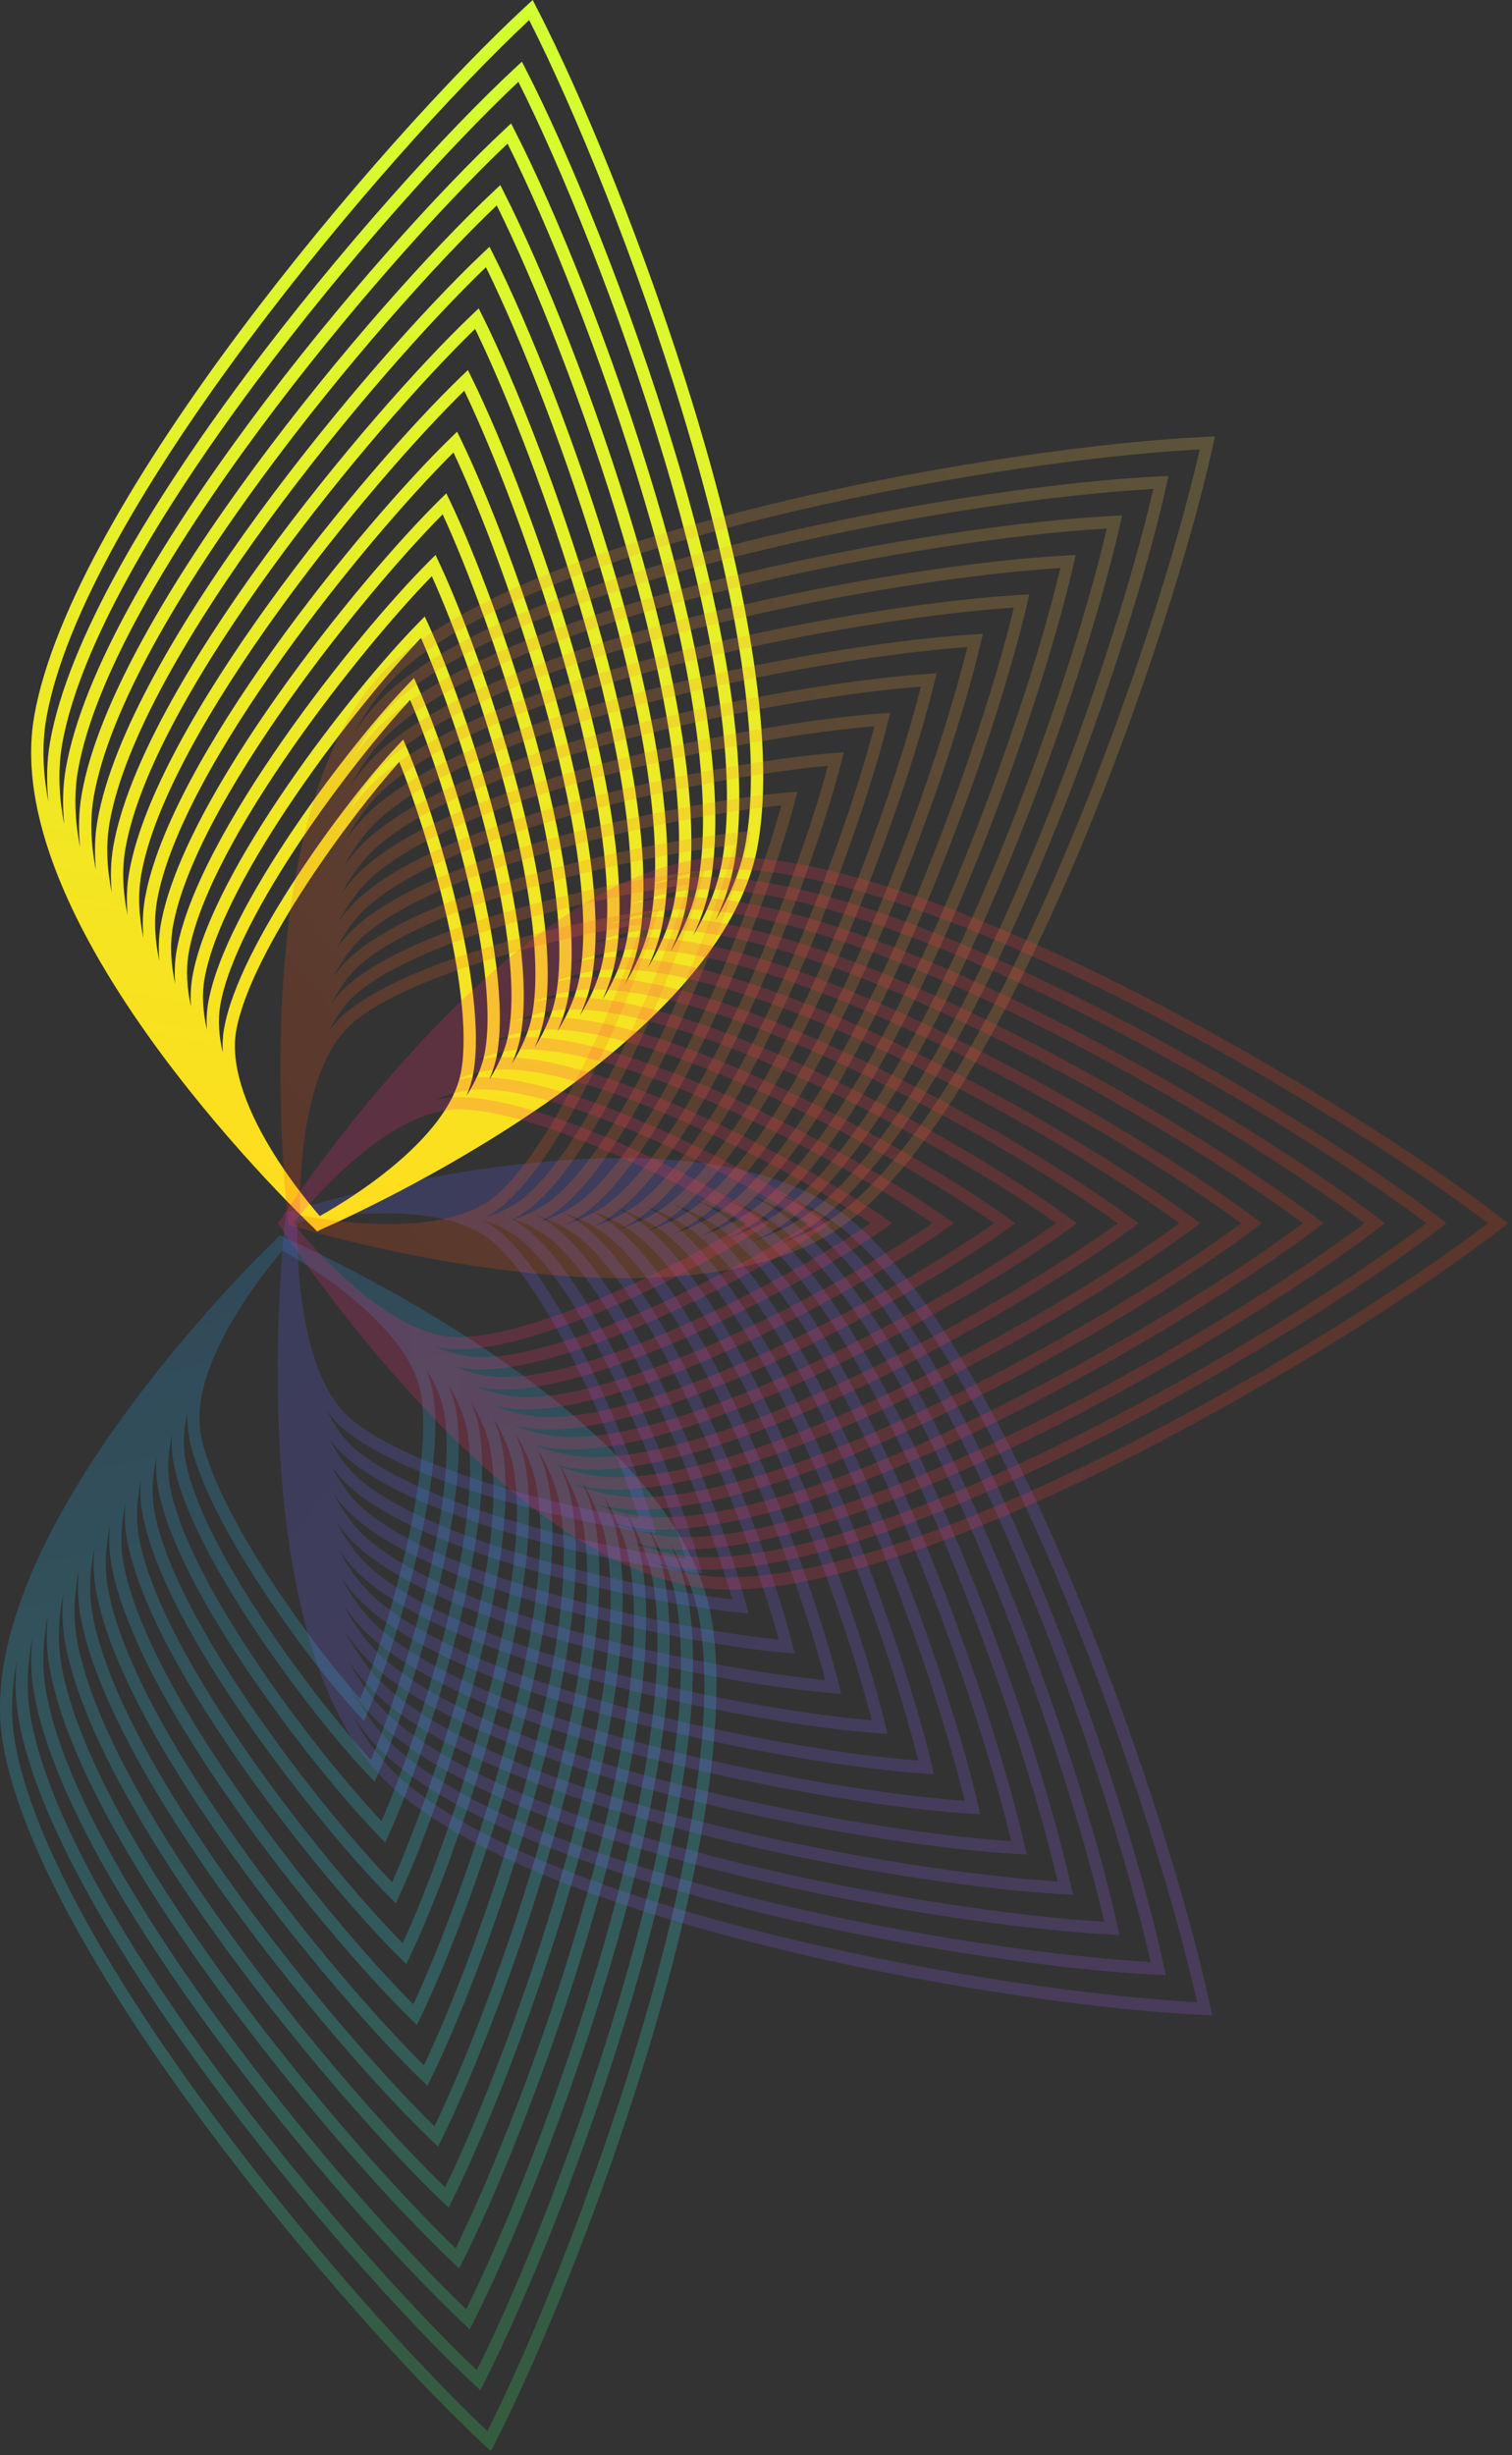 <svg width="196" height="318" viewBox="0 0 196 318" fill="none" xmlns="http://www.w3.org/2000/svg">
<rect x="0" y="0" width="196" height="318" fill="#333333" stroke="none"/>
<g clip-path="url(#clip0_8_2)">
<path opacity="0.2" fill-rule="evenodd" clip-rule="evenodd" d="M46.703 220.043C48.466 215.63 50.737 208.637 52.437 201.446C54.299 193.565 55.436 185.6 54.557 180.542C54.135 178.108 52.813 175.709 51.004 173.455C49.198 171.207 46.943 169.149 44.724 167.398C42.508 165.649 40.344 164.221 38.734 163.23C37.929 162.735 37.264 162.35 36.801 162.089C36.737 162.053 36.676 162.019 36.62 161.987C36.577 162.037 36.531 162.09 36.483 162.146C36.136 162.552 35.641 163.145 35.052 163.89C33.872 165.38 32.321 167.473 30.826 169.885C29.331 172.301 27.905 175.018 26.967 177.758C26.026 180.505 25.592 183.218 26.015 185.652C26.893 190.709 30.644 197.799 35.05 204.559C39.069 210.726 43.56 216.508 46.703 220.043ZM24.009 188.981C23.68 187.088 23.822 185.047 24.301 182.946C24.251 183.956 24.299 184.954 24.468 185.928C25.409 191.344 29.334 198.678 33.74 205.439C38.166 212.23 43.167 218.576 46.384 222.044L47.205 222.929L47.677 221.813C49.531 217.437 52.093 209.737 53.964 201.818C55.827 193.935 57.044 185.681 56.104 180.266C55.934 179.288 55.642 178.329 55.252 177.394C56.413 179.204 57.236 181.078 57.566 182.975C58.562 188.709 57.185 197.744 54.966 206.675C52.913 214.935 50.176 222.971 48.081 227.967C44.428 224 39.149 217.399 34.437 210.349C29.343 202.728 25.005 194.716 24.009 188.981ZM11.971 208.972C11.505 206.29 11.639 203.435 12.228 200.5C12.073 202.343 12.124 204.159 12.43 205.919C13.262 210.71 15.56 216.321 18.692 222.198C21.829 228.086 25.83 234.288 30.111 240.271C38.67 252.233 48.385 263.37 54.64 269.425L55.411 270.172L55.885 269.202C59.723 261.341 65.1 247.502 69.112 233.289C71.12 226.181 72.79 218.964 73.755 212.341C74.718 205.731 74.986 199.66 74.154 194.87C73.848 193.105 73.282 191.376 72.512 189.694C74.059 192.252 75.15 194.892 75.617 197.579C76.465 202.463 76.191 208.775 75.147 215.804C74.105 222.82 72.303 230.496 70.13 238.085C65.947 252.697 60.406 266.926 56.322 275.412C49.627 268.855 39.626 257.408 30.772 245.13C26.174 238.754 21.895 232.166 18.552 225.935C15.202 219.693 12.819 213.856 11.971 208.972ZM86.872 199.907C88.75 203.102 90.075 206.396 90.658 209.754C91.802 216.341 91.373 224.846 89.875 234.299C88.379 243.739 85.827 254.068 82.763 264.278C76.8 284.151 68.917 303.513 63.182 314.905C53.955 306.192 40.025 290.734 27.725 274.13C21.407 265.6 15.529 256.78 10.942 248.429C6.351 240.066 3.082 232.222 1.938 225.635C1.354 222.275 1.49 218.718 2.179 215.062C1.925 217.625 1.975 220.145 2.398 222.582C3.528 229.085 6.716 236.708 11.092 244.707C15.474 252.716 21.076 261.151 27.078 269.288C39.079 285.558 52.72 300.687 61.505 308.898L62.262 309.605L62.734 308.678C68.223 297.912 75.945 278.958 81.74 259.503C84.639 249.773 87.061 239.901 88.481 230.854C89.899 221.818 90.327 213.548 89.197 207.044C88.774 204.609 87.973 202.227 86.872 199.907ZM35.906 160.401L35.902 160.404L35.88 160.425L35.853 160.451L35.792 160.509C35.716 160.583 35.602 160.693 35.455 160.836C35.161 161.123 34.731 161.546 34.187 162.094C33.098 163.19 31.548 164.783 29.705 166.779C26.019 170.77 21.15 176.374 16.425 182.826C11.703 189.274 7.109 196.589 3.987 204.002C0.868 211.405 -0.813 218.98 0.391 225.912C1.58 232.757 4.945 240.782 9.571 249.205C14.202 257.639 20.124 266.521 26.47 275.088C39.159 292.219 53.586 308.147 62.876 316.789L63.631 317.49L64.104 316.569C69.923 305.223 78.113 285.246 84.266 264.742C87.343 254.488 89.915 244.086 91.425 234.552C92.934 225.032 93.393 216.322 92.204 209.477C91 202.545 86.868 196.01 81.444 190.136C76.013 184.255 69.231 178.976 62.621 174.556C56.008 170.135 49.544 166.558 44.737 164.089C42.332 162.853 40.339 161.894 38.947 161.242C38.25 160.917 37.704 160.668 37.331 160.5C37.145 160.417 37.001 160.353 36.904 160.31C36.855 160.289 36.818 160.273 36.794 160.262L36.765 160.249L36.758 160.246H36.756L36.755 160.245L36.597 160.169L36.274 160L35.978 160.327L35.906 160.401ZM87.65 207.322C87.09 204.097 85.812 200.934 84.001 197.867C85.035 200.058 85.788 202.309 86.188 204.609C87.258 210.77 86.862 218.601 85.535 227.152C84.206 235.715 81.935 245.055 79.214 254.261C73.775 272.668 66.523 290.599 61.364 300.783L60.891 301.717L60.132 301.004C51.853 293.225 38.997 278.893 27.684 263.485C22.027 255.779 16.745 247.791 12.611 240.206C8.484 232.631 5.474 225.41 4.404 219.25C4.005 216.955 3.954 214.583 4.186 212.171C3.52 215.677 3.386 219.087 3.945 222.305C5.03 228.552 8.121 235.994 12.465 243.933C16.802 251.86 22.361 260.233 28.335 268.332C39.946 284.072 53.09 298.729 61.811 307.01C67.216 296.2 74.629 277.864 80.237 259.041C83.123 249.356 85.525 239.558 86.93 230.602C88.337 221.635 88.735 213.568 87.65 207.322ZM6.195 209.257C5.548 212.62 5.415 215.889 5.951 218.973C6.977 224.879 9.891 231.919 13.986 239.434C18.075 246.937 23.313 254.864 28.944 262.533C39.865 277.408 52.223 291.262 60.438 299.113C65.513 288.883 72.459 271.573 77.71 253.803C80.417 244.642 82.67 235.374 83.984 226.903C85.3 218.421 85.667 210.793 84.641 204.887C84.104 201.794 82.871 198.759 81.123 195.816C82.094 197.883 82.802 200.007 83.179 202.177C84.189 207.996 83.825 215.386 82.589 223.452C81.352 231.53 79.23 240.34 76.688 249.021C71.605 266.38 64.822 283.287 59.993 292.891L59.52 293.832L58.758 293.112C50.985 285.764 38.914 272.232 28.29 257.685C22.977 250.41 18.015 242.867 14.13 235.707C10.252 228.557 7.42 221.738 6.409 215.92C6.034 213.759 5.983 211.527 6.195 209.257ZM81.632 202.454C81.118 199.497 79.932 196.592 78.251 193.778C79.155 195.717 79.816 197.711 80.17 199.747C81.121 205.222 80.789 212.173 79.643 219.754C78.497 227.346 76.526 235.625 74.162 243.783C69.435 260.092 63.121 275.977 58.623 285L58.15 285.95L57.385 285.222C50.117 278.305 38.832 265.571 28.896 251.886C23.927 245.041 19.285 237.946 15.65 231.209C12.021 224.483 9.367 218.067 8.415 212.591C8.063 210.562 8.011 208.468 8.206 206.339C7.578 209.56 7.444 212.692 7.956 215.643C8.923 221.208 11.66 227.847 15.506 234.938C19.347 242.017 24.266 249.497 29.552 256.735C39.785 270.745 51.357 283.798 59.066 291.217C63.81 281.569 70.287 265.285 75.182 248.567C77.711 239.93 79.813 231.193 81.037 223.207C82.263 215.209 82.598 208.019 81.632 202.454ZM10.217 203.415C9.607 206.498 9.472 209.494 9.962 212.314C10.87 217.539 13.43 223.777 17.027 230.443C20.619 237.098 25.218 244.132 30.161 250.939C39.704 264.084 50.491 276.334 57.693 283.322C62.106 274.254 68.115 258.998 72.655 243.333C75.006 235.22 76.958 227.013 78.091 219.512C79.226 211.999 79.53 205.248 78.623 200.023C78.136 197.222 77.011 194.471 75.417 191.804C76.237 193.591 76.837 195.427 77.163 197.302C78.055 202.436 77.754 208.946 76.7 216.042C75.644 223.149 73.824 230.898 71.638 238.53C67.269 253.791 61.423 268.653 57.255 277.095L56.782 278.054L56.013 277.317C49.252 270.831 38.752 258.896 29.505 246.073C24.88 239.658 20.558 233.009 17.172 226.697C13.791 220.396 11.316 214.383 10.424 209.249C10.095 207.355 10.043 205.4 10.217 203.415ZM14.238 197.584C13.668 200.377 13.534 203.093 13.976 205.642C14.766 210.186 16.973 215.621 20.073 221.439C23.168 227.247 27.128 233.388 31.382 239.334C39.547 250.744 48.76 261.387 54.95 267.513C58.702 259.608 63.775 246.407 67.603 232.85C69.597 225.785 71.249 218.64 72.201 212.108C73.154 205.564 73.397 199.69 72.608 195.146C72.164 192.593 71.12 190.084 69.639 187.652C70.344 189.208 70.862 190.806 71.146 192.438C71.918 196.885 71.681 202.515 70.809 208.641C69.936 214.777 68.416 221.464 66.587 228.048C62.931 241.212 58.023 254.028 54.515 261.308L54.042 262.292L53.265 261.532C47.516 255.908 38.587 245.57 30.717 234.469C26.78 228.917 23.099 223.161 20.211 217.698C17.328 212.245 15.209 207.037 14.436 202.589C14.154 200.962 14.101 199.285 14.238 197.584ZM15.982 202.312C15.563 199.896 15.698 197.318 16.25 194.665C16.131 196.225 16.182 197.764 16.442 199.258C17.155 203.363 19.096 208.169 21.73 213.197C24.369 218.236 27.73 223.545 31.322 228.666C38.504 238.905 46.648 248.445 51.89 253.638L52.673 254.412L53.146 253.413C56.324 246.713 60.763 234.92 64.062 222.806C65.712 216.746 67.081 210.59 67.864 204.939C68.645 199.299 68.85 194.109 68.137 190.004C67.877 188.507 67.405 187.041 66.766 185.613C68.181 187.917 69.178 190.296 69.599 192.714C70.329 196.918 70.118 202.353 69.255 208.412C68.394 214.46 66.891 221.075 65.075 227.616C61.603 240.117 56.998 252.288 53.577 259.613C47.894 253.918 39.466 244.08 31.992 233.538C28.081 228.022 24.441 222.328 21.594 216.944C18.743 211.55 16.713 206.515 15.982 202.312ZM63.91 183.597C65.249 185.766 66.195 188.006 66.59 190.281C67.261 194.144 67.081 199.143 66.308 204.717C65.538 210.279 64.186 216.364 62.547 222.381C59.431 233.825 55.293 244.966 52.203 251.709C47.028 246.446 39.386 237.414 32.602 227.742C29.035 222.657 25.715 217.408 23.117 212.448C20.513 207.479 18.66 202.845 17.989 198.981C17.592 196.696 17.729 194.252 18.263 191.738C18.162 193.157 18.213 194.557 18.45 195.918C19.103 199.68 20.865 204.082 23.25 208.687C25.641 213.301 28.681 218.163 31.929 222.854C38.422 232.231 45.78 240.972 50.516 245.734L51.306 246.527L51.779 245.508C54.626 239.389 58.596 228.619 61.538 217.553C63.01 212.018 64.229 206.393 64.921 201.227C65.61 196.073 65.783 191.323 65.13 187.562C64.895 186.211 64.476 184.887 63.91 183.597ZM61.014 181.507C61.526 182.685 61.907 183.895 62.121 185.13C63.301 191.921 61.588 202.331 59.013 212.31C56.427 222.327 52.927 232.073 50.411 237.611L49.937 238.654L49.14 237.839C44.91 233.508 38.338 225.565 32.533 217.05C26.751 208.567 21.635 199.379 20.456 192.588C20.242 191.356 20.191 190.091 20.275 188.809C19.76 191.183 19.623 193.489 19.997 195.641C20.609 199.166 22.285 203.398 24.64 207.944C26.99 212.48 29.991 217.283 33.214 221.937C39.308 230.737 46.162 238.962 50.831 243.793C53.59 237.632 57.26 227.524 60.021 217.138C61.482 211.646 62.684 206.091 63.364 201.012C64.045 195.923 64.195 191.363 63.583 187.839C63.208 185.684 62.3 183.561 61.014 181.507ZM22.288 185.877C21.791 188.114 21.652 190.289 22.003 192.311C23.117 198.725 28.042 207.658 33.825 216.142C39.228 224.069 45.295 231.483 49.456 235.883C51.883 230.304 55.087 221.23 57.493 211.906C60.069 201.925 61.688 191.82 60.574 185.407C60.223 183.383 59.358 181.387 58.136 179.456C58.586 180.511 58.921 181.593 59.113 182.697C60.173 188.801 58.708 198.134 56.489 207.065C54.26 216.033 51.23 224.756 49.044 229.713L48.571 230.788L47.763 229.942C44.04 226.043 38.253 218.898 33.137 211.245C28.044 203.623 23.523 195.362 22.463 189.258C22.271 188.155 22.221 187.024 22.288 185.877Z" fill="url(#paint0_linear_8_2)"/>
<path fill-rule="evenodd" clip-rule="evenodd" d="M82.824 196.69C81.388 192.106 78.713 185.185 75.477 178.489C71.929 171.149 67.776 164.225 63.919 160.884C62.063 159.277 59.544 158.29 56.743 157.737C53.949 157.187 50.933 157.08 48.137 157.188C45.345 157.296 42.796 157.618 40.943 157.913C40.017 158.06 39.268 158.201 38.75 158.304C38.678 158.319 38.611 158.333 38.548 158.346C38.547 158.412 38.545 158.483 38.543 158.559C38.535 159.103 38.531 159.889 38.551 160.856C38.591 162.79 38.727 165.437 39.108 168.294C39.49 171.154 40.116 174.201 41.127 176.945C42.14 179.696 43.52 182.084 45.376 183.692C49.233 187.032 56.561 190.052 64.181 192.383C71.132 194.509 78.2 196.027 82.824 196.69ZM45.945 187.598C44.501 186.348 43.322 184.671 42.364 182.727C42.962 183.543 43.628 184.285 44.371 184.928C48.501 188.505 56.116 191.598 63.736 193.93C71.392 196.271 79.204 197.888 83.843 198.453L85.026 198.597L84.683 197.419C83.339 192.803 80.44 185.143 76.876 177.768C73.328 170.428 69.054 163.225 64.924 159.648C64.178 159.003 63.351 158.452 62.465 157.985C64.491 158.621 66.299 159.53 67.746 160.783C72.12 164.57 76.764 172.483 80.7 180.872C84.341 188.631 87.318 196.667 88.869 201.923C83.584 201.26 75.398 199.63 67.363 197.276C58.675 194.731 50.319 191.386 45.945 187.598ZM49.364 211.044C47.318 209.272 45.622 206.971 44.221 204.306C45.264 205.838 46.448 207.211 47.79 208.374C51.444 211.538 56.732 214.371 62.824 216.858C68.927 219.35 75.887 221.516 82.922 223.327C96.987 226.948 111.413 229.166 119.998 229.729L121.058 229.799L120.807 228.734C118.779 220.106 114.158 205.828 108.26 192.161C105.31 185.325 102.035 178.627 98.598 172.857C95.166 167.097 91.545 162.214 87.892 159.05C86.545 157.884 85.025 156.917 83.377 156.122C86.169 157.083 88.664 158.41 90.713 160.185C94.438 163.411 98.208 168.484 101.841 174.622C105.469 180.749 108.933 187.889 112.058 195.206C118.077 209.296 122.819 223.984 125.055 233.259C115.817 232.597 100.977 230.328 86.488 226.657C78.963 224.751 71.549 222.47 65.072 219.847C58.584 217.22 53.089 214.27 49.364 211.044ZM100.764 154.557C104.209 155.793 107.295 157.472 109.855 159.69C114.879 164.04 119.912 170.917 124.728 179.234C129.536 187.539 134.1 197.231 138.198 207.168C146.176 226.512 152.368 246.726 155.174 259.343C142.648 258.682 122.285 255.899 102.441 251.149C92.248 248.709 82.207 245.754 73.447 242.308C64.675 238.858 57.24 234.937 52.215 230.586C49.653 228.367 47.514 225.52 45.736 222.23C47.158 224.385 48.784 226.305 50.643 227.915C55.602 232.21 62.837 236.014 71.215 239.324C79.604 242.639 89.192 245.479 98.897 247.823C118.301 252.51 138.237 255.231 150.11 255.794L151.133 255.842L150.909 254.812C148.31 242.841 142.252 223.051 134.41 204.142C130.488 194.685 126.114 185.434 121.493 177.482C116.88 169.542 111.994 162.849 107.034 158.554C105.177 156.946 103.065 155.628 100.764 154.557ZM37.003 157.588V157.592L36.999 157.623L36.995 157.661L36.986 157.747C36.973 157.855 36.956 158.014 36.934 158.222C36.891 158.639 36.83 159.251 36.76 160.035C36.62 161.604 36.443 163.862 36.295 166.627C36 172.154 35.819 179.713 36.283 187.834C36.746 195.951 37.853 204.656 40.144 212.464C42.432 220.261 45.924 227.243 51.211 231.822C56.431 236.343 64.055 240.342 72.89 243.816C81.737 247.296 91.85 250.27 102.088 252.72C122.56 257.621 143.599 260.442 156.129 261.005L157.146 261.051L156.926 260.025C154.213 247.387 147.868 226.494 139.637 206.536C135.521 196.555 130.926 186.793 126.07 178.405C121.22 170.03 116.081 162.975 110.86 158.453C105.574 153.875 98.304 151.538 90.467 150.567C82.619 149.594 74.121 149.98 66.295 150.919C58.466 151.858 51.284 153.354 46.061 154.614C43.449 155.245 41.325 155.817 39.852 156.231C39.116 156.439 38.543 156.607 38.153 156.724C37.958 156.782 37.809 156.827 37.708 156.858C37.657 156.873 37.619 156.885 37.593 156.893L37.563 156.903L37.556 156.905L37.553 156.906L37.385 156.952L37.032 157.034L37.012 157.482L37.003 157.588ZM106.029 159.79C103.571 157.661 100.603 156.052 97.288 154.871C99.457 155.887 101.451 157.134 103.205 158.654C107.904 162.723 112.537 169.054 116.914 176.558C121.298 184.074 125.453 192.814 129.18 201.747C136.633 219.607 142.403 238.295 144.888 249.597L145.116 250.633L144.088 250.581C132.873 250.019 114.038 247.398 95.701 242.925C86.531 240.687 77.469 237.982 69.537 234.832C61.616 231.686 54.77 228.076 50.072 224.007C48.322 222.492 46.788 220.687 45.444 218.664C47.146 221.822 49.193 224.553 51.648 226.679C56.412 230.804 63.459 234.532 71.774 237.818C80.078 241.099 89.593 243.919 99.252 246.252C118.026 250.787 137.285 253.468 149.154 254.129C146.462 242.18 140.559 223.071 132.973 204.777C129.069 195.364 124.725 186.182 120.153 178.312C115.574 170.432 110.793 163.916 106.029 159.79ZM45.14 215.079C46.766 218.112 48.725 220.735 51.077 222.771C55.581 226.672 62.24 230.205 70.098 233.326C77.945 236.442 86.935 239.127 96.062 241.354C113.764 245.674 131.919 248.252 143.13 248.914C140.552 237.633 134.939 219.628 127.744 202.386C124.034 193.496 119.911 184.824 115.575 177.391C111.232 169.946 106.704 163.791 102.2 159.89C99.841 157.847 96.989 156.308 93.801 155.182C95.844 156.143 97.723 157.322 99.378 158.756C103.815 162.599 108.196 168.568 112.337 175.636C116.484 182.715 120.418 190.946 123.951 199.354C131.015 216.166 136.499 233.752 138.869 244.385L139.102 245.426L138.067 245.371C127.509 244.808 109.777 242.289 92.508 238.028C83.871 235.898 75.335 233.327 67.86 230.342C60.396 227.36 53.94 223.945 49.502 220.102C47.854 218.675 46.408 216.978 45.14 215.079ZM98.373 159.992C96.117 158.038 93.382 156.57 90.326 155.498C92.239 156.404 93.999 157.513 95.551 158.858C99.728 162.475 103.855 168.082 107.759 174.714C111.67 181.357 115.385 189.077 118.724 196.961C125.398 212.724 130.595 229.208 132.851 239.173L133.089 240.221L132.047 240.162C122.146 239.599 105.516 237.18 89.316 233.133C81.213 231.108 73.201 228.673 66.184 225.851C59.177 223.035 53.111 219.814 48.934 216.197C47.387 214.857 46.027 213.267 44.834 211.489C46.385 214.401 48.257 216.916 50.507 218.866C54.751 222.541 61.023 225.88 68.424 228.836C75.814 231.789 84.279 234.339 92.872 236.459C109.503 240.562 126.553 243.038 137.107 243.7C134.644 233.087 129.32 216.188 122.517 199.996C119.002 191.631 115.098 183.47 110.998 176.471C106.893 169.462 102.618 163.667 98.373 159.992ZM44.525 207.894C46.002 210.686 47.788 213.098 49.939 214.961C53.923 218.411 59.807 221.557 66.751 224.348C73.684 227.135 81.625 229.551 89.683 231.564C105.244 235.452 121.189 237.824 131.085 238.486C128.735 228.542 123.702 212.748 117.291 197.607C113.971 189.766 110.287 182.115 106.424 175.553C102.554 168.979 98.531 163.545 94.546 160.094C92.41 158.244 89.819 156.854 86.922 155.839C88.673 156.684 90.289 157.71 91.718 158.949C95.634 162.339 99.507 167.584 103.176 173.78C106.85 179.987 110.345 187.196 113.489 194.556C119.776 209.271 124.684 224.651 126.827 233.948L127.07 235.004L126.02 234.94C116.777 234.377 101.249 232.059 86.116 228.224C78.547 226.306 71.061 224.006 64.501 221.349C57.952 218.697 52.274 215.671 48.359 212.28C46.915 211.029 45.643 209.548 44.525 207.894ZM43.916 200.718C45.242 203.26 46.851 205.454 48.795 207.138C52.26 210.139 57.368 212.895 63.399 215.358C69.419 217.816 76.309 219.962 83.3 221.761C96.716 225.216 110.45 227.381 119.03 228.043C116.909 219.437 112.457 205.854 106.832 192.818C103.901 186.024 100.657 179.394 97.266 173.702C93.869 168 90.352 163.287 86.887 160.286C84.939 158.599 82.562 157.344 79.9 156.437C81.418 157.177 82.82 158.073 84.064 159.151C87.456 162.089 90.824 166.609 94.02 171.934C97.221 177.268 100.276 183.455 103.032 189.766C108.54 202.384 112.874 215.559 114.789 223.519L115.047 224.595L113.976 224.518C106.048 223.955 92.724 221.837 79.727 218.43C73.227 216.725 66.792 214.694 61.147 212.367C55.511 210.044 50.613 207.406 47.221 204.468C45.98 203.393 44.884 202.127 43.916 200.718ZM48.226 203.232C46.383 201.636 44.862 199.548 43.61 197.128C44.503 198.415 45.512 199.574 46.651 200.561C49.782 203.272 54.291 205.716 59.468 207.874C64.656 210.037 70.565 211.934 76.532 213.532C88.46 216.726 100.683 218.744 107.953 219.307L109.037 219.391L108.769 218.303C106.969 211.011 102.921 198.939 97.802 187.369C95.241 181.582 92.406 175.906 89.441 171.009C86.482 166.121 83.368 161.963 80.237 159.252C79.095 158.263 77.811 157.438 76.424 156.752C78.954 157.605 81.215 158.79 83.059 160.387C86.265 163.163 89.53 167.517 92.69 172.783C95.845 178.039 98.869 184.159 101.606 190.429C106.837 202.413 110.996 214.888 113.004 222.825C105.082 222.163 92.455 220.102 80.112 216.866C73.654 215.172 67.29 213.162 61.726 210.868C56.152 208.57 51.432 206.008 48.226 203.232ZM72.975 157.076C75.363 157.873 77.497 158.985 79.232 160.488C82.178 163.039 85.191 167.033 88.115 171.864C91.033 176.684 93.837 182.294 96.379 188.04C101.216 198.97 105.082 210.337 106.975 217.605C99.712 216.943 88.193 214.987 76.924 211.97C71 210.383 65.16 208.508 60.053 206.378C54.937 204.245 50.603 201.877 47.657 199.325C45.914 197.816 44.478 195.831 43.3 193.53C44.118 194.696 45.039 195.748 46.077 196.646C48.946 199.131 53.064 201.38 57.785 203.374C62.516 205.373 67.898 207.134 73.331 208.625C84.191 211.606 95.311 213.524 101.924 214.087L103.025 214.181L102.744 213.078C101.058 206.455 97.298 195.486 92.567 184.964C90.201 179.701 87.585 174.537 84.857 170.075C82.134 165.624 79.273 161.829 76.405 159.344C75.374 158.452 74.22 157.702 72.975 157.076ZM69.45 157.368C70.584 157.944 71.636 158.63 72.577 159.446C77.757 163.931 83.013 173.132 87.337 182.567C91.679 192.039 95.152 201.906 96.724 207.86L97.02 208.982L95.898 208.876C89.944 208.312 79.926 206.495 70.134 203.727C60.379 200.969 50.688 197.226 45.508 192.74C44.569 191.927 43.733 190.979 42.989 189.931C44.092 192.11 45.441 193.989 47.082 195.41C49.77 197.738 53.716 199.912 58.377 201.881C63.027 203.845 68.342 205.586 73.732 207.066C83.926 209.864 94.336 211.713 100.94 212.376C99.161 205.777 95.589 195.518 91.149 185.644C88.801 180.422 86.217 175.322 83.535 170.936C80.847 166.542 78.088 162.908 75.4 160.58C73.756 159.157 71.726 158.111 69.45 157.368ZM42.676 186.329C43.707 188.391 44.971 190.168 46.513 191.504C51.404 195.74 60.791 199.413 70.547 202.171C79.662 204.747 88.961 206.489 94.907 207.152C93.242 201.224 89.966 192.075 85.924 183.257C81.599 173.82 76.464 164.918 71.572 160.682C70.029 159.345 68.112 158.368 65.963 157.679C66.971 158.2 67.909 158.818 68.751 159.546C73.406 163.578 78.171 171.78 82.107 180.168C86.06 188.592 89.246 197.355 90.704 202.641L91.02 203.786L89.872 203.664C84.575 203.1 75.66 201.383 66.936 198.829C58.249 196.284 49.595 192.865 44.94 188.834C44.099 188.106 43.348 187.261 42.676 186.329Z" fill="url(#paint1_linear_8_2)" fill-opacity="0.2"/>
<path fill-rule="evenodd" clip-rule="evenodd" d="M51.759 98.693C48.546 102.272 43.955 108.132 39.846 114.381C35.344 121.228 31.511 128.41 30.613 133.534C30.181 136 30.624 138.749 31.585 141.531C32.545 144.307 34.002 147.059 35.53 149.506C37.057 151.95 38.643 154.07 39.848 155.58C40.45 156.334 40.956 156.935 41.311 157.345C41.361 157.404 41.409 157.459 41.453 157.509C41.512 157.477 41.575 157.442 41.642 157.404C42.115 157.14 42.795 156.75 43.617 156.248C45.263 155.244 47.474 153.798 49.738 152.027C52.006 150.254 54.311 148.168 56.156 145.891C58.005 143.607 59.356 141.177 59.788 138.71C60.686 133.586 59.525 125.518 57.621 117.535C55.884 110.248 53.562 103.161 51.759 98.693ZM24.463 123.413C24.077 125.613 24.224 127.973 24.761 130.401C24.669 129.078 24.719 127.772 24.942 126.501C26.146 119.623 31.374 110.318 37.282 101.726C43.213 93.103 49.929 85.057 54.252 80.671L55.061 79.85L55.542 80.9C58.113 86.51 61.69 96.38 64.331 106.526C66.963 116.633 68.713 127.176 67.507 134.054C67.283 135.332 66.882 136.584 66.341 137.802C67.679 135.699 68.624 133.525 69.01 131.317C69.636 127.747 69.483 123.128 68.787 117.973C68.092 112.829 66.863 107.203 65.371 101.64C62.549 91.116 58.797 80.874 55.976 74.634C51.206 79.527 44.199 87.86 37.969 96.777C34.676 101.491 31.61 106.356 29.209 110.95C26.802 115.555 25.088 119.843 24.463 123.413ZM10.382 109.741C9.702 106.295 9.556 102.943 10.11 99.784C11.158 93.801 14.136 86.669 18.321 79.058C22.499 71.458 27.852 63.43 33.606 55.661C44.768 40.592 57.399 26.557 65.794 18.606C70.98 28.967 78.078 46.503 83.446 64.505C86.212 73.785 88.514 83.171 89.857 91.751C91.202 100.343 91.576 108.07 90.529 114.053C89.975 117.207 88.702 120.302 86.897 123.303C87.903 121.19 88.637 119.017 89.026 116.798C90.058 110.905 89.687 103.42 88.424 95.251C87.159 87.07 84.991 78.147 82.394 69.353C77.2 51.772 70.269 34.648 65.335 24.921L64.854 23.974L64.081 24.698C56.138 32.141 43.804 45.847 32.948 60.58C27.518 67.949 22.448 75.588 18.479 82.841C14.516 90.082 11.622 96.988 10.59 102.88C10.2 105.104 10.152 107.404 10.382 109.741ZM41.701 159.21L41.729 159.198C41.771 159.18 41.82 159.158 41.88 159.131C41.947 159.101 42.027 159.065 42.118 159.024C42.201 158.986 42.294 158.944 42.397 158.898C42.762 158.735 43.243 158.516 43.829 158.244C45.252 157.585 47.288 156.612 49.745 155.362C54.658 152.86 61.262 149.238 68.019 144.759C74.774 140.283 81.703 134.936 87.253 128.98C92.795 123.031 97.017 116.413 98.247 109.394C99.462 102.461 98.993 93.64 97.451 83.997C95.908 74.341 93.279 63.806 90.135 53.419C83.848 32.652 75.479 12.419 69.532 0.928L69.053 0L68.286 0.706C58.793 9.459 44.052 25.591 31.085 42.942C24.601 51.62 18.549 60.615 13.817 69.158C9.091 77.688 5.652 85.816 4.438 92.749C3.208 99.768 4.926 107.44 8.112 114.937C11.302 122.445 15.996 129.854 20.822 136.385C25.649 142.919 30.625 148.595 34.391 152.637C36.275 154.659 37.857 156.273 38.97 157.382C39.526 157.936 39.965 158.365 40.266 158.656C40.283 158.672 40.299 158.689 40.315 158.704C40.449 158.835 40.552 158.934 40.621 159.002C40.657 159.035 40.683 159.061 40.701 159.078L40.717 159.093L40.77 159.147L41.102 159.51L41.496 159.305L41.613 159.249L41.63 159.242L41.701 159.21ZM6.271 103.824C5.553 100.09 5.407 96.457 6.008 93.027C7.178 86.354 10.518 78.409 15.211 69.939C19.897 61.48 25.904 52.547 32.36 43.907C44.931 27.086 59.168 11.427 68.596 2.603C74.457 14.14 82.514 33.755 88.609 53.887C91.74 64.228 94.348 74.69 95.876 84.252C97.407 93.826 97.846 102.442 96.676 109.115C96.074 112.551 94.699 115.921 92.749 119.187C93.898 116.807 94.734 114.361 95.172 111.86C96.326 105.274 95.889 96.898 94.441 87.747C92.99 78.582 90.515 68.584 87.553 58.73C81.63 39.024 73.741 19.827 68.132 8.924L67.652 7.99L66.883 8.702C57.907 17.017 43.968 32.341 31.705 48.82C25.572 57.061 19.848 65.604 15.37 73.716C10.898 81.818 7.641 89.538 6.487 96.124C6.05 98.619 6.003 101.199 6.271 103.824ZM93.601 111.581C93.025 114.865 91.709 118.087 89.841 121.21C90.91 118.976 91.688 116.678 92.1 114.331C93.193 108.092 92.788 100.162 91.433 91.501C90.075 82.828 87.754 73.368 84.974 64.044C79.416 45.401 72.005 27.24 66.733 16.924L66.253 15.985L65.483 16.703C57.023 24.582 43.886 39.097 32.327 54.702C26.545 62.508 21.148 70.599 16.925 78.281C12.707 85.952 9.632 93.266 8.538 99.505C8.125 101.866 8.078 104.307 8.327 106.79C7.627 103.196 7.481 99.701 8.058 96.403C9.167 90.075 12.326 82.537 16.765 74.496C21.197 66.467 26.877 57.986 32.982 49.782C44.848 33.837 58.282 18.989 67.194 10.601C72.717 21.55 80.295 40.126 86.026 59.194C88.975 69.004 91.43 78.928 92.865 87.999C94.303 97.082 94.71 105.253 93.601 111.581ZM12.161 103.159C11.632 106.178 11.777 109.385 12.435 112.682C12.227 110.494 12.275 108.341 12.641 106.256C13.612 100.71 16.324 94.212 20.032 87.4C23.747 80.577 28.49 73.391 33.568 66.458C43.721 52.597 55.252 39.7 62.678 32.695L63.455 31.962L63.935 32.917C68.532 42.056 74.984 58.145 79.813 74.664C82.229 82.926 84.243 91.311 85.415 99.001C86.585 106.679 86.924 113.718 85.952 119.264C85.587 121.347 84.901 123.387 83.963 125.37C85.701 122.499 86.926 119.537 87.455 116.519C88.443 110.881 88.1 103.599 86.847 95.498C85.597 87.409 83.449 78.559 80.865 69.811C75.862 52.874 69.241 36.378 64.393 26.606C56.516 34.12 44.687 47.343 34.229 61.536C28.827 68.867 23.801 76.444 19.877 83.615C15.946 90.796 13.149 97.521 12.161 103.159ZM14.487 115.621C13.851 112.474 13.707 109.413 14.212 106.534C15.139 101.242 17.755 94.924 21.432 88.171C25.102 81.431 29.802 74.306 34.852 67.41C44.606 54.094 55.631 41.684 62.991 34.607C67.501 43.791 73.644 59.247 78.283 75.117C80.686 83.334 82.68 91.647 83.838 99.245C84.998 106.855 85.308 113.692 84.381 118.985C83.874 121.879 82.689 124.72 81.008 127.472C81.889 125.605 82.533 123.685 82.877 121.723C83.788 116.524 83.481 109.93 82.404 102.744C81.325 95.546 79.464 87.698 77.232 79.967C72.766 64.51 66.793 49.458 62.534 40.907L62.053 39.942L61.273 40.684C54.364 47.252 43.636 59.341 34.186 72.329C29.461 78.826 25.044 85.56 21.584 91.953C18.13 98.335 15.6 104.425 14.689 109.624C14.348 111.57 14.299 113.579 14.487 115.621ZM81.306 121.444C80.826 124.184 79.7 126.875 78.103 129.482C78.901 127.763 79.487 125.996 79.803 124.192C80.653 119.34 80.379 113.192 79.395 106.497C78.409 99.79 76.702 92.48 74.651 85.281C70.551 70.885 65.057 56.869 61.135 48.907L60.654 47.93L59.87 48.683C53.479 54.815 43.552 66.095 34.807 78.21C30.433 84.271 26.344 90.552 23.138 96.515C19.937 102.468 17.59 108.151 16.74 113.002C16.423 114.812 16.373 116.678 16.541 118.573C15.924 115.569 15.78 112.647 16.26 109.903C17.127 104.955 19.563 99.043 22.985 92.721C26.402 86.409 30.774 79.736 35.473 73.277C44.523 60.839 54.745 49.242 61.587 42.601C65.759 51.196 71.424 65.612 75.7 80.415C77.92 88.101 79.761 95.876 80.827 102.984C81.893 110.103 82.173 116.496 81.306 121.444ZM18.595 121.527C17.999 118.668 17.854 115.888 18.311 113.281C19.117 108.678 21.372 103.172 24.541 97.279C27.703 91.397 31.75 85.177 36.097 79.154C44.442 67.594 53.86 56.811 60.185 50.607C64.02 58.614 69.205 71.987 73.118 85.723C75.156 92.878 76.844 100.116 77.817 106.732C78.791 113.36 79.039 119.31 78.232 123.913C77.775 126.52 76.695 129.081 75.163 131.562C75.897 129.968 76.436 128.331 76.729 126.658C77.519 122.154 77.277 116.452 76.385 110.248C75.493 104.033 73.94 97.26 72.071 90.591C68.335 77.259 63.321 64.279 59.736 56.905L59.255 55.914L58.467 56.679C52.593 62.375 43.469 72.847 35.426 84.09C31.404 89.713 27.643 95.543 24.691 101.076C21.745 106.599 19.58 111.873 18.791 116.378C18.497 118.051 18.447 119.776 18.595 121.527ZM75.158 126.38C74.726 128.846 73.695 131.272 72.235 133.621C72.898 132.16 73.387 130.66 73.656 129.127C74.384 124.97 74.175 119.715 73.377 114.002C72.577 108.278 71.178 102.044 69.492 95.906C66.121 83.635 61.585 71.692 58.339 64.906L57.857 63.9L57.063 64.68C51.706 69.939 43.384 79.601 36.046 89.972C32.375 95.159 28.941 100.536 26.244 105.639C23.553 110.732 21.57 115.599 20.841 119.756C20.572 121.292 20.522 122.876 20.651 124.481C20.074 121.767 19.928 119.128 20.362 116.656C21.108 112.398 23.182 107.299 26.097 101.835C29.005 96.382 32.725 90.614 36.721 85.027C44.361 74.346 52.976 64.379 58.783 58.612C62.279 66.03 66.987 78.361 70.536 91.027C72.392 97.652 73.927 104.353 74.807 110.478C75.689 116.615 75.904 122.121 75.158 126.38ZM22.705 127.435C22.149 124.866 22.003 122.369 22.412 120.034C23.098 116.121 24.992 111.427 27.652 106.393C30.307 101.369 33.701 96.053 37.346 90.903C44.28 81.103 52.091 71.952 57.38 66.621C60.539 73.451 64.768 84.738 67.954 96.334C69.628 102.428 71.01 108.591 71.797 114.225C72.586 119.872 72.771 124.934 72.085 128.848C71.676 131.181 70.691 133.477 69.296 135.698C69.894 134.365 70.336 132.994 70.582 131.596C71.249 127.787 71.073 122.978 70.368 117.757C69.661 112.525 68.415 106.828 66.911 101.221C63.905 90.013 59.849 79.106 56.94 72.908L56.459 71.883L55.658 72.681C50.818 77.504 43.299 86.357 36.665 95.855C33.345 100.605 30.239 105.53 27.797 110.203C25.359 114.866 23.559 119.325 22.892 123.134C22.646 124.534 22.596 125.975 22.705 127.435ZM26.817 133.353C26.298 131.067 26.15 128.846 26.513 126.78C27.651 120.282 32.685 111.233 38.594 102.64C44.117 94.608 50.32 87.096 54.572 82.64C57.053 88.29 60.328 97.484 62.788 106.933C65.421 117.042 67.075 127.278 65.936 133.775C65.574 135.84 64.681 137.876 63.418 139.844C63.886 138.764 64.234 137.655 64.433 136.523C65.516 130.341 64.019 120.89 61.752 111.844C59.475 102.761 56.378 93.926 54.144 88.905L53.664 87.824L52.844 88.675C49.039 92.624 43.126 99.86 37.899 107.612C32.694 115.331 28.075 123.698 26.991 129.88C26.793 131.012 26.744 132.176 26.817 133.353ZM28.874 136.329C28.818 135.289 28.866 134.259 29.042 133.255C30.003 127.771 34.013 120.343 38.516 113.496C43.038 106.617 48.148 100.19 51.435 96.677L52.268 95.787L52.749 96.91C54.643 101.342 57.261 109.141 59.172 117.161C61.076 125.145 62.32 133.505 61.359 138.989C61.183 139.993 60.879 140.976 60.472 141.935C61.672 140.089 62.523 138.179 62.862 136.244C63.88 130.434 62.473 121.283 60.205 112.237C58.106 103.866 55.308 95.723 53.166 90.663C49.433 94.681 44.036 101.369 39.219 108.513C34.013 116.233 29.581 124.348 28.562 130.158C28.223 132.094 28.373 134.182 28.874 136.329Z" fill="url(#paint2_linear_8_2)"/>
<path opacity="0.2" fill-rule="evenodd" clip-rule="evenodd" d="M83.163 119.734C78.539 120.386 71.471 121.875 64.52 123.963C56.901 126.252 49.572 129.216 45.715 132.496C43.859 134.074 42.479 136.42 41.466 139.12C40.455 141.814 39.83 144.806 39.447 147.614C39.066 150.419 38.93 153.018 38.89 154.918C38.87 155.866 38.874 156.638 38.883 157.172C38.884 157.246 38.886 157.316 38.887 157.381C38.95 157.394 39.018 157.407 39.09 157.422C39.607 157.523 40.357 157.662 41.282 157.806C43.135 158.096 45.684 158.412 48.477 158.518C51.272 158.624 54.288 158.52 57.083 157.979C59.883 157.437 62.402 156.467 64.258 154.889C68.115 151.609 72.269 144.811 75.816 137.605C79.052 131.031 81.728 124.235 83.163 119.734ZM37.904 158.791L37.9 158.79L37.372 158.67L37.345 158.101L37.343 158.082C37.34 158.056 37.335 158.018 37.33 157.968C37.327 157.94 37.324 157.909 37.32 157.874C37.309 157.775 37.295 157.648 37.279 157.494C37.235 157.085 37.174 156.484 37.104 155.714C36.964 154.174 36.788 151.957 36.639 149.243C36.344 143.816 36.163 136.394 36.627 128.421C37.09 120.452 38.197 111.905 40.488 104.239C42.776 96.584 46.268 89.728 51.555 85.233C56.775 80.794 64.399 76.868 73.234 73.457C82.081 70.041 92.194 67.12 102.432 64.714C122.905 59.903 143.943 57.133 156.473 56.58L157.49 56.535L157.27 57.543C154.557 69.951 148.212 90.464 139.981 110.059C135.865 119.858 131.27 129.443 126.414 137.678C121.564 145.902 116.425 152.828 111.204 157.267C105.917 161.762 98.648 164.057 90.811 165.011C82.963 165.966 74.464 165.586 66.64 164.665C58.81 163.742 51.628 162.274 46.405 161.036C43.793 160.417 41.669 159.856 40.197 159.449C39.461 159.245 38.887 159.08 38.497 158.966C38.404 158.938 38.321 158.914 38.249 158.893C38.228 158.886 38.207 158.88 38.188 158.874C38.127 158.857 38.075 158.842 38.034 158.83C37.992 158.817 37.959 158.808 37.937 158.802L37.912 158.794L37.906 158.792L37.904 158.791ZM101.109 161.092C104.554 159.879 107.639 158.231 110.199 156.054C115.224 151.782 120.257 145.03 125.072 136.865C129.881 128.711 134.444 119.195 138.542 109.438C146.52 90.446 152.712 70.6 155.518 58.212C142.992 58.861 122.629 61.594 102.785 66.257C92.592 68.653 82.551 71.555 73.791 74.937C65.019 78.324 57.584 82.175 52.56 86.447C50.002 88.622 47.866 91.411 46.089 94.634C47.508 92.525 49.13 90.646 50.984 89.07C55.943 84.853 63.178 81.118 71.556 77.868C79.945 74.614 89.533 71.825 99.238 69.524C118.642 64.922 138.578 62.251 150.451 61.699L151.474 61.65L151.25 62.663C148.651 74.415 142.593 93.846 134.751 112.411C130.829 121.695 126.455 130.779 121.834 138.586C117.221 146.382 112.335 152.953 107.375 157.17C105.52 158.748 103.408 160.042 101.109 161.092ZM51.989 90.284C49.528 92.376 47.477 95.066 45.773 98.175C47.12 96.181 48.658 94.403 50.414 92.91C55.112 88.914 61.959 85.371 69.879 82.282C77.811 79.189 86.873 76.533 96.044 74.337C114.38 69.944 133.215 67.371 144.43 66.819L145.458 66.768L145.23 67.785C142.745 78.882 136.975 97.23 129.522 114.765C125.794 123.535 121.64 132.117 117.257 139.496C112.88 146.864 108.246 153.08 103.548 157.075C101.801 158.56 99.817 159.781 97.66 160.776C100.962 159.616 103.919 158.04 106.37 155.956C111.134 151.906 115.915 145.508 120.494 137.771C125.066 130.045 129.41 121.029 133.314 111.787C140.9 93.827 146.803 75.065 149.495 63.333C137.626 63.982 118.367 66.615 99.594 71.067C89.934 73.357 80.419 76.126 72.115 79.348C63.8 82.573 56.753 86.233 51.989 90.284ZM94.174 160.473C97.35 159.368 100.191 157.86 102.543 155.861C107.047 152.032 111.574 145.989 115.917 138.679C120.253 131.38 124.377 122.867 128.086 114.138C135.281 97.21 140.894 79.532 143.472 68.456C132.261 69.106 114.106 71.638 96.403 75.878C87.277 78.064 78.287 80.701 70.441 83.76C62.582 86.824 55.923 90.293 51.419 94.123C49.063 96.127 47.101 98.707 45.474 101.691C46.744 99.822 48.193 98.153 49.844 96.748C54.281 92.975 60.738 89.622 68.202 86.695C75.676 83.763 84.213 81.24 92.85 79.148C110.118 74.965 127.851 72.49 138.409 71.938L139.443 71.883L139.211 72.907C136.84 83.347 131.357 100.613 124.293 117.119C120.759 125.374 116.825 133.455 112.678 140.405C108.537 147.345 104.157 153.206 99.719 156.979C98.073 158.379 96.205 159.532 94.174 160.473ZM50.849 97.962C48.599 99.875 46.726 102.346 45.175 105.204C46.368 103.46 47.727 101.9 49.273 100.585C53.45 97.034 59.517 93.871 66.524 91.106C73.541 88.336 81.552 85.945 89.655 83.957C105.856 79.984 122.486 77.608 132.387 77.056L133.428 76.998L133.191 78.027C130.934 87.811 125.738 103.994 119.063 119.471C115.724 127.212 112.01 134.791 108.099 141.313C104.195 147.824 100.067 153.33 95.891 156.881C94.343 158.198 92.589 159.283 90.684 160.172C93.734 159.12 96.462 157.68 98.714 155.765C102.959 152.156 107.234 146.467 111.34 139.586C115.44 132.714 119.344 124.702 122.858 116.488C129.662 100.591 134.985 83.999 137.449 73.579C126.895 74.229 109.845 76.66 93.213 80.688C84.621 82.77 76.155 85.274 68.766 88.172C61.364 91.075 55.093 94.353 50.849 97.962ZM44.889 108.692C46.361 105.969 48.139 103.617 50.278 101.798C54.263 98.41 60.147 95.323 67.091 92.582C74.024 89.845 81.964 87.474 90.023 85.497C105.583 81.681 121.529 79.35 131.424 78.701C129.075 88.464 124.041 103.971 117.631 118.837C114.31 126.536 110.626 134.047 106.763 140.491C102.893 146.944 98.871 152.279 94.886 155.667C92.722 157.508 90.091 158.884 87.15 159.883C88.946 159.044 90.601 158.019 92.063 156.776C95.978 153.447 99.852 148.297 103.52 142.214C107.194 136.12 110.689 129.042 113.833 121.816C120.12 107.369 125.028 92.268 127.171 83.14L127.414 82.103L126.364 82.166C117.121 82.719 101.593 84.996 86.46 88.76C78.891 90.642 71.406 92.901 64.845 95.509C58.296 98.113 52.618 101.085 48.703 104.414C47.267 105.635 46.003 107.079 44.889 108.692ZM49.708 105.628C47.66 107.369 45.963 109.63 44.562 112.249C45.605 110.744 46.789 109.395 48.133 108.253C51.787 105.146 57.075 102.365 63.167 99.922C69.27 97.476 76.23 95.35 83.265 93.572C97.329 90.016 111.756 87.838 120.341 87.286L121.4 87.217L121.15 88.263C119.122 96.734 114.501 110.753 108.603 124.171C105.653 130.882 102.378 137.458 98.941 143.124C95.509 148.779 91.888 153.573 88.234 156.68C86.894 157.819 85.382 158.765 83.743 159.544C86.525 158.601 89.014 157.3 91.058 155.562C94.783 152.395 98.552 147.414 102.186 141.388C105.813 135.372 109.277 128.361 112.402 121.177C118.421 107.344 123.164 92.923 125.399 83.816C116.161 84.466 101.321 86.694 86.832 90.298C79.308 92.17 71.893 94.409 65.416 96.984C58.929 99.564 53.433 102.46 49.708 105.628ZM80.253 159.242C82.91 158.352 85.285 157.12 87.229 155.466C90.695 152.52 94.212 147.892 97.609 142.294C101 136.706 104.244 130.196 107.175 123.526C112.8 110.727 117.252 97.391 119.373 88.942C110.793 89.591 97.059 91.717 83.643 95.108C76.652 96.876 69.762 98.982 63.742 101.396C57.711 103.813 52.603 106.52 49.138 109.466C47.194 111.119 45.585 113.274 44.258 115.77C45.227 114.387 46.322 113.145 47.562 112.09C50.955 109.205 55.853 106.615 61.488 104.334C67.134 102.049 73.568 100.055 80.069 98.381C93.066 95.036 106.39 92.957 114.318 92.403L115.389 92.329L115.13 93.385C113.216 101.2 108.882 114.135 103.373 126.524C100.618 132.721 97.563 138.795 94.362 144.032C91.166 149.26 87.798 153.698 84.406 156.582C83.165 157.638 81.766 158.516 80.253 159.242ZM48.567 113.303C46.723 114.872 45.2 116.925 43.948 119.304C44.841 118.038 45.851 116.899 46.993 115.929C50.123 113.266 54.632 110.867 59.809 108.748C64.997 106.625 70.906 104.763 76.873 103.194C88.801 100.057 101.023 98.076 108.294 97.524L109.378 97.441L109.11 98.509C107.31 105.668 103.262 117.521 98.142 128.88C95.582 134.562 92.747 140.135 89.782 144.944C86.823 149.743 83.708 153.825 80.577 156.487C79.441 157.454 78.163 158.261 76.784 158.931C79.307 158.096 81.561 156.934 83.401 155.369C86.607 152.643 89.871 148.369 93.032 143.198C96.186 138.037 99.211 132.029 101.947 125.873C107.179 114.108 111.338 101.859 113.346 94.066C105.423 94.716 92.797 96.74 80.454 99.917C73.996 101.58 67.631 103.554 62.068 105.806C56.494 108.062 51.774 110.578 48.567 113.303ZM73.293 158.63C75.691 157.848 77.831 156.753 79.572 155.273C82.519 152.768 85.531 148.847 88.456 144.104C91.374 139.371 94.178 133.863 96.72 128.222C101.557 117.491 105.423 106.33 107.316 99.194C100.053 99.844 88.534 101.765 77.265 104.727C71.341 106.285 65.501 108.126 60.395 110.217C55.277 112.311 50.944 114.637 47.998 117.142C46.255 118.623 44.82 120.571 43.642 122.829C44.461 121.683 45.383 120.65 46.422 119.766C49.29 117.327 53.408 115.119 58.129 113.161C62.86 111.199 68.242 109.469 73.675 108.005C84.535 105.078 95.655 103.196 102.268 102.643L103.369 102.55L103.089 103.633C101.403 110.136 97.642 120.906 92.912 131.236C90.545 136.403 87.929 141.474 85.201 145.854C82.479 150.225 79.618 153.951 76.749 156.39C75.711 157.273 74.547 158.013 73.293 158.63ZM47.427 120.98C45.782 122.378 44.432 124.227 43.327 126.373C44.073 125.34 44.91 124.407 45.851 123.607C51.031 119.203 60.722 115.527 70.477 112.82C80.269 110.102 90.287 108.318 96.241 107.765L97.363 107.661L97.067 108.762C95.495 114.608 92.022 124.295 87.68 133.595C83.355 142.859 78.1 151.892 72.921 156.297C71.987 157.091 70.944 157.76 69.822 158.322C72.086 157.592 74.107 156.568 75.744 155.177C78.432 152.892 81.192 149.324 83.879 145.009C86.561 140.703 89.146 135.696 91.493 130.569C95.934 120.874 99.505 110.801 101.284 104.324C94.68 104.974 84.27 106.789 74.077 109.536C68.686 110.989 63.371 112.699 58.721 114.627C54.061 116.56 50.114 118.695 47.427 120.98ZM66.308 158.03C68.456 157.354 70.373 156.395 71.916 155.083C76.807 150.924 81.941 142.183 86.267 132.918C90.309 124.26 93.585 115.278 95.249 109.458C89.304 110.109 80.006 111.818 70.89 114.348C61.134 117.055 51.748 120.661 46.856 124.82C45.315 126.131 44.052 127.874 43.022 129.897C43.692 128.984 44.442 128.157 45.28 127.444C49.936 123.485 58.59 120.129 67.277 117.631C76.001 115.123 84.916 113.437 90.213 112.883L91.361 112.763L91.045 113.888C89.587 119.078 86.401 127.681 82.448 135.951C78.512 144.187 73.747 152.24 69.092 156.198C68.251 156.914 67.314 157.52 66.308 158.03ZM46.285 128.657C44.841 129.885 43.661 131.533 42.703 133.444C43.3 132.643 43.967 131.914 44.71 131.282C48.84 127.77 56.455 124.733 64.076 122.444C71.731 120.145 79.543 118.558 84.182 118.004L85.365 117.863L85.022 119.019C83.678 123.551 80.779 131.072 77.215 138.312C73.667 145.519 69.393 152.591 65.263 156.103C64.522 156.732 63.7 157.27 62.82 157.727C64.841 157.103 66.644 156.212 68.087 154.985C72.461 151.266 77.105 143.497 81.041 135.261C84.682 127.643 87.659 119.753 89.21 114.592C83.924 115.243 75.74 116.844 67.704 119.155C59.016 121.653 50.659 124.938 46.285 128.657Z" fill="url(#paint3_linear_8_2)"/>
<path opacity="0.2" fill-rule="evenodd" clip-rule="evenodd" d="M96.808 158.446C92.785 155.91 86.315 152.416 79.551 149.461C72.137 146.221 64.513 143.696 59.391 143.696C56.926 143.696 54.338 144.602 51.806 146.024C49.279 147.442 46.861 149.344 44.752 151.264C42.644 153.181 40.862 155.101 39.605 156.543C38.977 157.264 38.482 157.863 38.145 158.282C38.097 158.34 38.053 158.395 38.012 158.446C38.053 158.497 38.097 158.552 38.145 158.611C38.482 159.029 38.977 159.629 39.605 160.349C40.862 161.791 42.644 163.711 44.752 165.629C46.861 167.548 49.279 169.45 51.806 170.868C54.338 172.29 56.926 173.197 59.391 173.197C64.513 173.197 72.137 170.671 79.551 167.431C86.315 164.477 92.785 160.982 96.808 158.446ZM36 158.446L36.225 158.743L36.327 158.882L36.338 158.899L36.34 158.901L36.343 158.906L36.357 158.928L36.411 159.008L36.444 159.057C36.499 159.14 36.574 159.253 36.669 159.394C36.685 159.419 36.702 159.444 36.72 159.471C36.949 159.813 37.277 160.299 37.698 160.909C38.583 162.192 39.876 164.021 41.512 166.217C44.784 170.607 49.432 176.463 54.938 182.323C60.442 188.179 66.819 194.058 73.551 198.479C80.274 202.893 87.419 205.898 94.439 205.898C101.372 205.898 109.846 203.921 118.933 200.752C128.03 197.578 137.796 193.187 147.327 188.318C166.385 178.58 184.566 166.892 194.688 159.083L195.51 158.449L194.688 157.815C184.566 150.005 166.385 138.318 147.327 128.581C137.796 123.711 128.03 119.321 118.933 116.146C109.846 112.977 101.372 111 94.439 111C87.419 111 80.274 114.004 73.551 118.419C66.819 122.839 60.442 128.719 54.938 134.575C49.432 140.435 44.784 146.291 41.512 150.681C39.876 152.876 38.583 154.707 37.698 155.989C37.256 156.63 36.915 157.135 36.685 157.48C36.608 157.596 36.543 157.694 36.49 157.773C36.462 157.815 36.438 157.852 36.417 157.883L36.37 157.954L36.364 157.963L36.354 157.977L36.352 157.98L36.351 157.981L36.35 157.982L36.333 158.006L36 158.446ZM84.074 114.69C87.551 113.357 91.029 112.599 94.439 112.599C101.111 112.599 109.39 114.51 118.411 117.657C127.42 120.8 137.117 125.157 146.606 130.005C165.078 139.444 182.71 150.717 192.891 158.449C182.71 166.181 165.078 177.454 146.606 186.892C137.117 191.741 127.42 196.098 118.411 199.241C109.39 202.388 101.111 204.299 94.439 204.299C91.052 204.299 87.597 203.551 84.142 202.234C86.599 202.926 89.067 203.31 91.519 203.31C98.105 203.31 106.153 201.442 114.779 198.447C123.416 195.449 132.687 191.302 141.734 186.702C159.825 177.505 177.084 166.464 186.693 159.087L187.52 158.452L186.693 157.817C177.084 150.44 159.825 139.4 141.734 130.203C132.687 125.603 123.416 121.456 114.779 118.457C106.153 115.463 98.105 113.595 91.519 113.595C89.044 113.595 86.553 113.986 84.074 114.69ZM91.519 201.711C88.236 201.711 84.886 200.973 81.537 199.678C83.888 200.342 86.251 200.711 88.599 200.711C94.838 200.711 102.46 198.951 110.625 196.133C118.802 193.31 127.578 189.406 136.141 185.076C153.265 176.419 169.601 166.027 178.698 159.082L179.532 158.446L178.698 157.809C169.601 150.864 153.265 140.473 136.141 131.815C127.578 127.485 118.802 123.581 110.625 120.759C102.46 117.94 94.838 116.18 88.599 116.18C86.293 116.18 83.972 116.536 81.662 117.178C84.97 115.913 88.277 115.194 91.519 115.194C97.845 115.194 105.699 116.997 114.26 119.969C122.809 122.937 132.01 127.051 141.016 131.629C158.518 140.528 175.225 151.152 184.893 158.452C175.225 165.753 158.518 176.377 141.016 185.275C132.01 189.854 122.809 193.968 114.26 196.936C105.699 199.907 97.845 201.711 91.519 201.711ZM79.061 119.73C82.262 118.487 85.463 117.779 88.599 117.779C94.58 117.779 102.008 119.474 110.108 122.271C118.197 125.063 126.904 128.935 135.427 133.243C151.958 141.601 167.739 151.578 176.895 158.446C167.739 165.313 151.958 175.29 135.427 183.648C126.904 187.957 118.197 191.828 110.108 194.62C102.008 197.417 94.58 199.113 88.599 199.113C85.483 199.113 82.303 198.413 79.122 197.186C81.306 197.789 83.498 198.123 85.677 198.123C91.57 198.123 98.765 196.472 106.471 193.829C114.187 191.181 122.468 187.521 130.548 183.461C146.704 175.344 162.118 165.6 170.702 159.087L171.544 158.449L170.702 157.811C162.118 151.299 146.704 141.555 130.548 133.437C122.468 129.377 114.187 125.717 106.471 123.07C98.765 120.427 91.57 118.775 85.677 118.775C83.478 118.775 81.264 119.116 79.061 119.73ZM85.677 196.524C82.706 196.524 79.671 195.853 76.635 194.675C78.673 195.231 80.721 195.538 82.757 195.538C88.303 195.538 95.072 193.994 102.316 191.527C109.572 189.055 117.357 185.638 124.954 181.848C140.143 174.271 154.635 165.176 162.707 159.095L163.556 158.456L162.707 157.815C154.635 151.735 140.143 142.639 124.954 135.062C117.357 131.272 109.572 127.855 102.316 125.384C95.072 122.916 88.303 121.373 82.757 121.373C80.685 121.373 78.601 121.692 76.528 122.265C79.599 121.062 82.671 120.374 85.677 120.374C91.314 120.374 98.316 121.962 105.957 124.583C113.586 127.2 121.798 130.829 129.837 134.868C145.397 142.685 160.252 152.014 168.895 158.449C160.252 164.885 145.397 174.213 129.837 182.031C121.798 186.07 113.586 189.698 105.957 192.316C98.316 194.936 91.314 196.524 85.677 196.524ZM74.123 124.753C77.022 123.62 79.921 122.972 82.757 122.972C88.048 122.972 94.625 124.452 101.806 126.898C108.974 129.34 116.691 132.725 124.247 136.495C138.836 143.773 152.764 152.452 160.895 158.456C152.764 164.458 138.836 173.139 124.247 180.416C116.691 184.185 108.974 187.571 101.806 190.013C94.625 192.459 88.048 193.939 82.757 193.939C79.886 193.939 76.951 193.276 74.016 192.116C75.954 192.646 77.9 192.94 79.836 192.94C85.035 192.94 91.377 191.505 98.162 189.213C104.957 186.917 112.247 183.743 119.36 180.223C133.582 173.186 147.152 164.739 154.711 159.091L155.57 158.449L154.711 157.807C147.151 152.159 133.582 143.712 119.36 136.674C112.248 133.155 104.957 129.98 98.162 127.685C91.377 125.392 85.035 123.958 79.836 123.958C77.936 123.958 76.025 124.241 74.123 124.753ZM79.836 191.341C77.127 191.341 74.355 190.713 71.584 189.617C73.358 190.089 75.142 190.352 76.915 190.352C81.767 190.352 87.683 189.025 94.006 186.909C100.341 184.789 107.137 181.857 113.766 178.608C127.02 172.111 139.667 164.312 146.715 159.096L147.584 158.452L146.715 157.808C139.667 152.592 127.02 144.793 113.766 138.296C107.137 135.047 100.341 132.116 94.006 129.995C87.683 127.879 81.767 126.553 76.915 126.553C75.124 126.553 73.324 126.82 71.533 127.301C74.322 126.193 77.111 125.557 79.836 125.557C84.783 125.557 90.935 126.93 97.655 129.2C104.363 131.467 111.586 134.609 118.658 138.109C132.274 144.846 145.276 152.879 152.894 158.449C145.276 164.02 132.274 172.051 118.658 178.789C111.586 182.288 104.363 185.431 97.655 187.698C90.935 189.968 84.783 191.341 79.836 191.341ZM69.092 129.799C71.721 128.753 74.349 128.152 76.915 128.152C81.517 128.152 87.244 129.418 93.504 131.512C99.752 133.603 106.481 136.504 113.069 139.733C125.712 145.931 137.786 153.314 144.891 158.452C137.786 163.59 125.712 170.974 113.069 177.171C106.481 180.4 99.752 183.301 93.504 185.392C87.244 187.487 81.517 188.753 76.915 188.753C74.319 188.753 71.657 188.137 68.998 187.068C70.66 187.508 72.332 187.753 73.995 187.753C78.499 187.753 83.988 186.536 89.851 184.595C95.725 182.65 102.026 179.963 108.171 176.983C120.458 171.027 132.183 163.876 138.718 159.092L139.6 158.446L138.718 157.799C132.183 153.016 120.458 145.865 108.171 139.908C102.026 136.928 95.725 134.241 89.851 132.296C83.988 130.356 78.499 129.138 73.995 129.138C72.363 129.138 70.724 129.374 69.092 129.799ZM73.995 186.154C71.555 186.154 69.053 185.573 66.552 184.564C68.057 184.951 69.569 185.165 71.074 185.165C75.231 185.165 80.293 184.056 85.695 182.291C91.108 180.523 96.914 178.078 102.576 175.369C113.895 169.952 124.698 163.45 130.72 159.098L131.619 158.449L130.72 157.8C124.698 153.449 113.895 146.946 102.576 141.53C96.914 138.82 91.108 136.376 85.695 134.607C80.293 132.842 75.231 131.733 71.074 131.733C69.553 131.733 68.025 131.952 66.506 132.346C69.022 131.325 71.54 130.737 73.995 130.737C78.252 130.737 83.554 131.895 89.353 133.815C95.142 135.731 101.376 138.388 107.48 141.348C119.15 147.005 130.295 153.741 136.887 158.445C130.295 163.15 119.15 169.886 107.48 175.543C101.376 178.503 95.142 181.16 89.353 183.076C83.554 184.996 78.252 186.154 73.995 186.154ZM64.049 134.85C66.412 133.888 68.774 133.332 71.074 133.332C74.987 133.332 79.864 134.383 85.203 136.128C90.532 137.868 96.272 140.283 101.893 142.973C112.586 148.09 122.801 154.177 128.88 158.449C122.801 162.721 112.586 168.808 101.893 173.925C96.272 176.615 90.532 179.03 85.203 180.771C79.864 182.515 74.987 183.566 71.074 183.566C68.749 183.566 66.361 182.998 63.973 182.017C65.363 182.371 66.761 182.567 68.154 182.567C71.963 182.567 76.597 181.568 81.539 179.978C86.492 178.385 91.802 176.184 96.98 173.745C107.333 168.869 117.212 163.015 122.722 159.096L123.64 158.443L122.722 157.791C117.212 153.871 107.333 148.017 96.98 143.141C91.802 140.702 86.492 138.501 81.539 136.908C76.597 135.319 71.963 134.319 68.154 134.319C66.787 134.319 65.415 134.508 64.049 134.85ZM68.154 180.968C65.985 180.968 63.755 180.434 61.526 179.514C62.759 179.815 63.998 179.982 65.233 179.982C72.112 179.982 82.035 176.453 91.384 172.134C100.768 167.798 109.726 162.592 114.723 159.106L115.665 158.449L114.723 157.792C109.726 154.306 100.768 149.101 91.384 144.765C82.035 140.446 72.112 136.917 65.233 136.917C63.974 136.917 62.711 137.09 61.455 137.402C63.708 136.463 65.962 135.918 68.154 135.918C71.723 135.918 76.175 136.862 81.054 138.431C85.923 139.997 91.168 142.169 96.306 144.589C106.021 149.166 115.305 154.604 120.872 158.443C115.305 162.282 106.021 167.72 96.306 172.297C91.168 174.718 85.923 176.889 81.054 178.455C76.175 180.024 71.723 180.968 68.154 180.968ZM58.947 139.929C61.062 139.037 63.179 138.516 65.233 138.516C71.729 138.516 81.37 141.898 90.72 146.218C99.456 150.254 107.805 155.044 112.858 158.449C107.805 161.854 99.456 166.645 90.72 170.681C81.37 175.001 71.729 178.383 65.233 178.383C63.192 178.383 61.088 177.868 58.986 176.985C60.091 177.248 61.204 177.393 62.313 177.393C68.494 177.393 77.404 174.3 85.785 170.52C94.202 166.725 102.238 162.168 106.722 159.114L107.695 158.452L106.722 157.791C102.238 154.737 94.202 150.18 85.785 146.385C77.404 142.605 68.494 139.512 62.313 139.512C61.191 139.512 60.065 139.66 58.947 139.929ZM62.313 141.111C60.405 141.111 58.435 141.603 56.468 142.44C57.439 142.219 58.416 142.097 59.391 142.097C64.876 142.097 72.769 144.754 80.185 147.994C87.634 151.249 94.747 155.157 98.719 157.778L99.732 158.446L98.719 159.114C94.747 161.735 87.634 165.643 80.185 168.898C72.769 172.138 64.876 174.796 59.391 174.796C58.395 174.796 57.395 174.668 56.402 174.437C58.392 175.292 60.384 175.795 62.313 175.795C68.121 175.795 76.752 172.841 85.135 169.062C92.887 165.566 100.299 161.424 104.838 158.452C100.299 155.482 92.887 151.34 85.135 147.844C76.752 144.064 68.121 141.111 62.313 141.111Z" fill="url(#paint4_linear_8_2)"/>
</g>
<defs>
<linearGradient id="paint0_linear_8_2" x1="64.43" y1="312.331" x2="33.57" y2="165.017" gradientUnits="userSpaceOnUse">
<stop stop-color="#3BFE6B"/>
<stop offset="0.375" stop-color="#32FDF9"/>
<stop offset="1" stop-color="#26A3F2"/>
</linearGradient>
<linearGradient id="paint1_linear_8_2" x1="155.273" y1="260.532" x2="33.62" y2="160.236" gradientUnits="userSpaceOnUse">
<stop stop-color="#A15CF6"/>
<stop offset="1" stop-color="#5A66FD"/>
</linearGradient>
<linearGradient id="paint2_linear_8_2" x1="41.133" y1="159.333" x2="69.353" y2="0.292" gradientUnits="userSpaceOnUse">
<stop stop-color="#FFDD1D"/>
<stop offset="1" stop-color="#D1FF31"/>
</linearGradient>
<linearGradient id="paint3_linear_8_2" x1="155.755" y1="57.239" x2="37.099" y2="157.156" gradientUnits="userSpaceOnUse">
<stop stop-color="#F8D653"/>
<stop offset="1" stop-color="#FC430C"/>
</linearGradient>
<linearGradient id="paint4_linear_8_2" x1="191.603" y1="158.323" x2="39.056" y2="158.169" gradientUnits="userSpaceOnUse">
<stop stop-color="#FC430C"/>
<stop offset="1" stop-color="#FF2886"/>
</linearGradient>
<clipPath id="clip0_8_2">
<rect width="196" height="318" fill="white"/>
</clipPath>
</defs>
</svg>

